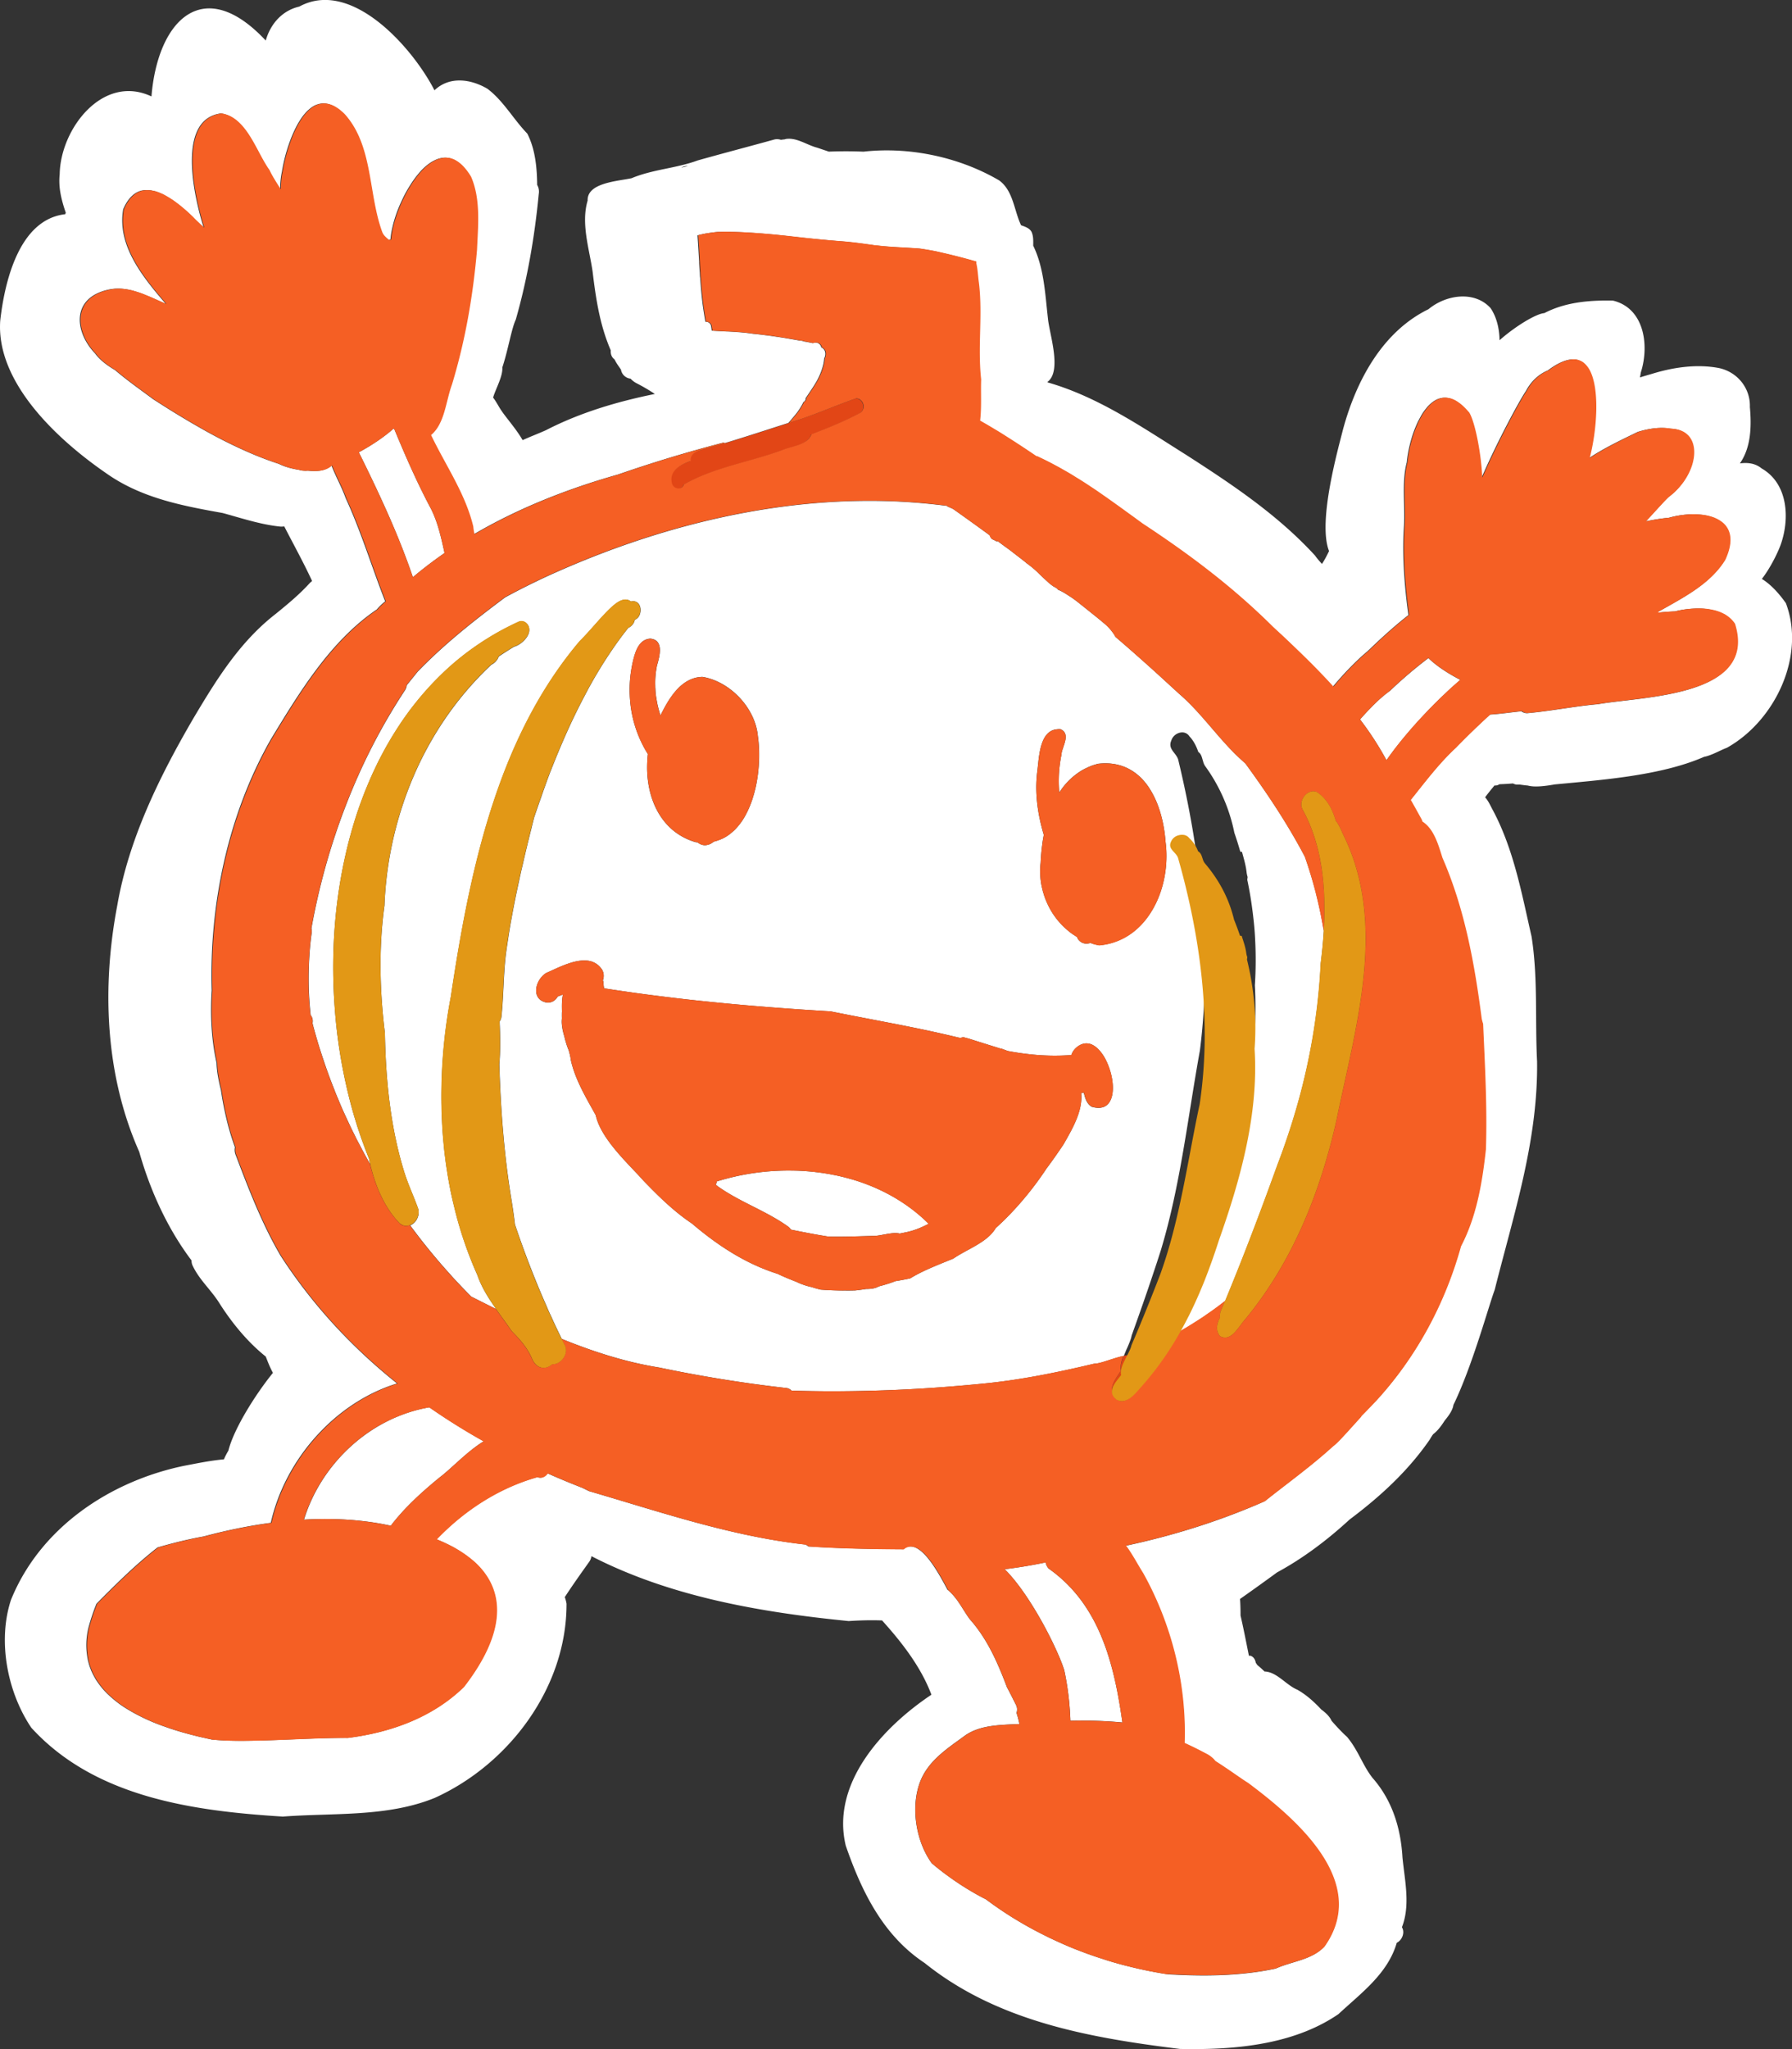 <svg xmlns="http://www.w3.org/2000/svg" width="105" height="120" fill="none"><rect width="100%" height="100%" fill="#333333" stroke="none"/><path fill="#E14615" d="M23.452 71.669c-.909-.919-1.448-2.191-1.757-3.497a36 36 0 0 0 2.33 3.577.7.7 0 0 1-.237.043.5.5 0 0 1-.336-.125zM31.739 80.089c-.264-.052-.42-.245-.538-.467-.27-.67-.718-1.171-1.217-1.675-.293-.432-.615-.862-.924-1.301.236.119.469.236.708.346h.002q.606.297 1.224.579.56.259 1.129.504h.004q.065.027.127.056h.005c.218.095.438.183.658.274h.004c.058.119.114.236.177.355.265.51-.216 1.123-.68 1.123q-.026 0-.054-.002a.73.73 0 0 1-.625.206zM39.355 28.35c-.227-.733.5-1.142 1.092-1.336-.065-.48.485-.633.856-.713q.568-.16 1.131-.329a.23.23 0 0 0 .13.089.3.3 0 0 0 .058.013c.263.108.53.205.82.218.043.004.1.01.149.01h.024a4 4 0 0 0 .235-.012c.144-.013.278-.076.408-.132.194-.088.381-.194.567-.296.255-.138.514-.285.749-.46.145-.106.29-.22.41-.357q.111-.127.22-.255l.009-.013q.346-.11.69-.218c1.075-.367 2.12-.82 3.185-1.195.194-.065.389.101.453.27.082.212.02.452-.179.564-.915.49-1.877.875-2.837 1.245-.238.644-1.148.687-1.71.925-1.9.7-4.037 1.018-5.774 2.023a.31.31 0 0 1-.31.229.39.39 0 0 1-.372-.27zM65.386 81.917c-.54-.523-.037-1.143.306-1.662-.052-.257.026-.555.138-.854q.22-.045.408-.051h.006c.04 0 .072 0 .106.002a26 26 0 0 0 1.526-.718q.124-.055.244-.125h.004c.19-.095.373-.195.557-.296a21.6 21.6 0 0 1-1.958 3.047c-.23.318-.584.787-.984.787a.6.6 0 0 1-.356-.13zM71.48 78.24c-.257-.336-.186-.71.01-1.084a.74.74 0 0 1 .046-.389l.245-.59c.305-.236.594-.475.883-.735h.004l.002-.006.003-.002q.721-.642 1.37-1.362.06-.08.123-.156l.006-.008c.48-.61.933-1.24 1.375-1.874.811-2.62 1.593-5.23 2.089-7.925v-.013q.013-.071.028-.142c.144-1.042.242-2.103.282-3.173v-.006a30.2 30.2 0 0 0-.384-6.252c.151-2.44-.058-4.928-1.208-7.067-.326-.504.212-1.28.798-1.072.6.385.92 1.005 1.12 1.688.182.222.305.514.415.763 2.64 5.275.74 11.328-.374 16.776-.947 4.217-2.565 8.269-5.319 11.62-.33.346-.699 1.105-1.204 1.105a.6.6 0 0 1-.309-.093z"/><path fill="#fff" d="M21.024 26.487c.758-.409 1.491-.9 2.042-1.394q.021.029.045.054c.656 1.584 1.342 3.153 2.151 4.666.395.788.587 1.672.786 2.573a25 25 0 0 0-1.856 1.416c-.852-2.511-1.991-4.942-3.168-7.315M79.689 42.13c.541-.6 1.091-1.196 1.76-1.676a26 26 0 0 1 2.247-1.913c.49.476 1.163.908 1.873 1.275-1.343 1.143-3.15 3.009-4.329 4.707a18 18 0 0 0-1.551-2.392M48.574 72.421h-.013q-.201-.032-.401-.067-.009 0-.018-.002l-.149-.026c-.053-.009-.11-.02-.163-.028a67 67 0 0 1-1.487-.288.6.6 0 0 0-.18-.19c-1.298-.923-2.824-1.428-4.117-2.355-.036-.026-.07-.059-.108-.087a.6.6 0 0 0 .065-.19 14.2 14.2 0 0 1 4.484-.635h.011q.128.002.255.006a15 15 0 0 1 .956.071l.172.02q.113.013.227.03.057.007.114.015.088.015.175.028l.117.02q.013 0 .028.004.093.015.187.035.007 0 .013.002l.195.039q.019.001.036.006.05.01.1.022.109.023.215.05.129.029.255.062.008 0 .017.005.133.034.265.073h.007q.113.032.227.067l.084.026q.089.026.179.058.168.055.336.117.119.044.238.09.116.046.23.094a11 11 0 0 1 1.039.499q.06.033.12.067l.121.069q.12.069.24.145l.118.073.12.078q.11.073.221.151c.005.002.007.007.011.007q.114.08.225.162.337.248.651.527l.03.026q.2.178.391.37c-.405.216-.83.389-1.29.49l-.406.082c-.252-.064-.587-.004-.904.054-.248.044-.486.093-.667.083-.766.023-1.433.047-2.067.047q-.255.001-.503-.004zM17.814 88.992c1.02-3.317 3.914-5.986 7.345-6.578a38 38 0 0 0 3.185 1.99c-.971.593-1.903 1.606-2.572 2.107-.976.8-2.052 1.753-2.872 2.838-1.658-.363-3.371-.456-5.084-.357zM62.719 100.766a17 17 0 0 0-.356-2.943c-.374-1.215-1.964-4.409-3.494-5.926q1.206-.149 2.4-.398a.7.7 0 0 0 .177.361c2.99 2.107 3.834 5.57 4.32 9.01a26 26 0 0 0-3.045-.102z"/><path fill="#E24616" d="M39.355 28.35c-.227-.733.5-1.142 1.092-1.336-.065-.48.485-.633.856-.713 1.884-.528 3.736-1.156 5.602-1.744 1.075-.368 2.12-.82 3.185-1.195.194-.065.389.101.453.27.083.212.02.451-.179.564-.915.49-1.877.875-2.837 1.245-.238.644-1.148.687-1.71.925-1.9.7-4.037 1.018-5.774 2.022a.314.314 0 0 1-.31.23.39.39 0 0 1-.372-.27z"/><path fill="#fff" d="M46.377 81.437h-.002a.2.2 0 0 0-.052-.052.5.5 0 0 0-.205-.095 80 80 0 0 1-7.496-1.206 20.894 20.894 0 0 1-1.452-.287q-.008-.002-.018-.004a24 24 0 0 1-1.407-.379q-.01-.001-.026-.006a29 29 0 0 1-1.307-.43q-.75-.266-1.49-.569h-.003q-.051-.101-.1-.205a34 34 0 0 1-.53-1.13 9 9 0 0 1-.255-.569 63 63 0 0 1-.507-1.18v-.004a57 57 0 0 1-1.347-3.598q-.005-.01-.006-.02l-.002-.025a33 33 0 0 0-.22-1.526c-.42-2.58-.613-5.21-.693-7.821.071-.834.054-1.669.017-2.505l.004-.007.037-.066a1 1 0 0 0 .035-.076q.014-.04.023-.082l.011-.078c.12-1.156.112-2.319.238-3.47.019-.174.045-.349.066-.517a.2.2 0 0 0 .011-.065l.087-.575q.087-.579.194-1.15.194-1.072.43-2.135.074-.357.155-.71.07-.29.135-.58c.089-.378.177-.759.272-1.137q.08-.328.164-.657.08-.334.164-.661l.011-.028a.1.1 0 0 0 .007-.024c.017-.047.034-.1.051-.151q.142-.41.283-.813.063-.17.119-.34.231-.662.479-1.32l.004-.004q.118-.3.237-.594.209-.522.432-1.038a37 37 0 0 1 1.476-3.07q.106-.21.224-.411.038-.07.078-.143c.095-.164.186-.326.285-.486q.002-.009.006-.013a28 28 0 0 1 .656-1.046c.007-.013.018-.024.024-.037.087-.13.173-.255.261-.384q.418-.61.885-1.195.005-.001.004-.002a.2.2 0 0 0 .078-.04.6.6 0 0 0 .093-.066q.037-.036.065-.072a.7.7 0 0 0 .077-.112.6.6 0 0 0 .054-.16v-.007s.007-.002.01-.006a.53.53 0 0 0 .286-.309c.136-.35-.013-.832-.458-.776-.006.005-.02.005-.028.005-.013.002-.02.006-.03.006h-.006l-.005-.004c-.047-.037-.099-.06-.144-.082h-.005a.6.6 0 0 0-.356.01c-.285.093-.56.355-.746.528-.609.598-1.131 1.273-1.74 1.875-2.28 2.693-3.845 5.838-4.97 9.17-1.279 3.778-2 7.795-2.582 11.66a31 31 0 0 0-.516 7.28q.031.724.108 1.446c.02.237.047.48.082.72q.04.362.101.717c.106.715.244 1.426.423 2.129q.25 1.05.6 2.072.344 1.01.781 1.982-.001.015.005.032c.248.675.639 1.295 1.064 1.893v.005l-.123-.06c-.443-.219-.88-.44-1.319-.662h-.004a30 30 0 0 1-.81-.84 9 9 0 0 1-.373-.405l-.036-.04a35.998 35.998 0 0 1-1.864-2.226q-.18-.233-.355-.468-.076-.098-.144-.194h.004q.049-.024.101-.054a1 1 0 0 0 .1-.072.84.84 0 0 0 .244-.371.77.77 0 0 0 .012-.487c-.295-.825-.61-1.443-.87-2.331-.76-2.54-1.028-5.267-1.074-7.945-.302-2.444-.369-4.985-.026-7.464a21.3 21.3 0 0 1 1.05-5.837c1.022-3.125 2.776-5.986 5.217-8.275q.055-.027.108-.06a1 1 0 0 0 .095-.076c.064-.06.118-.13.164-.201q.036-.07.067-.147h.004c.296-.197.591-.387.893-.569q.035-.008.076-.023c.313-.113.692-.45.787-.787a.5.5 0 0 0 .024-.177c.007-.316-.289-.588-.598-.482a16 16 0 0 0-2.337 1.303 15.555 15.555 0 0 0-2.305 1.882c-.088.082-.172.171-.262.264a18.549 18.549 0 0 0-1.444 1.677q-.336.445-.643.906v.004q-.31.463-.591.942-.287.485-.542.983-.177.333-.332.675c-.11.224-.212.456-.311.685q-.15.352-.29.7c-.044.119-.092.238-.135.357-.18.473-.343.957-.49 1.443v.005c-.149.486-.285.983-.404 1.48v.004q-.136.562-.248 1.13c-.524 2.652-.669 5.412-.472 8.109a30.3 30.3 0 0 0 .714 4.765q.061.265.125.521.153.621.337 1.23.025.087.054.173.072.25.155.497l.052.15q.087.27.183.535l.06.16q.07.196.143.384.063.175.132.342.027.071.054.136c-.005.004 0 .01.002.013l.071.318-.082-.143q-.29-.511-.557-1.03a9 9 0 0 1-.267-.522q-.134-.26-.26-.527-.123-.266-.247-.532a20 20 0 0 1-.468-1.072c-.078-.181-.154-.36-.22-.542a29 29 0 0 1-.415-1.096q-.122-.344-.237-.691a29 29 0 0 1-.626-2.1.55.55 0 0 0-.108-.474c-.101-.93-.14-1.872-.106-2.812q.01-.356.035-.709c.026-.443.073-.888.136-1.327a.7.7 0 0 0-.02-.23 39 39 0 0 1 2.04-7.26c.116-.294.23-.586.353-.875a35 35 0 0 1 3.101-5.83.7.7 0 0 0 .093-.278q.33-.406.656-.812h.004q.292-.302.587-.588c1.397-1.357 2.944-2.567 4.515-3.74.787-.43 1.596-.835 2.416-1.215 5.9-2.7 12.412-4.44 18.93-4.44a35 35 0 0 1 4.546.295c.01.013.026.03.04.043h.005c.106.045.212.088.315.14q1.064.75 2.134 1.533h.005a.54.54 0 0 0 .138.23c.036.018.078.035.116.055q.066.03.139.071.024 0 .047.007.026-.001.054.004h.002q.203.155.406.303c.017.01.03.019.047.034q.161.112.32.234.075.06.157.123c.235.181.466.356.7.544h.004l.002.013q.415.29.774.649c.186.185.384.363.579.542q.005.004.01.01h.005q.109.093.233.178l.024.013c.03.017.06.032.094.054.048.028.095.048.132.095q.015.016.024.037.044.014.086.035c.22.099.43.242.628.369.242.153.462.335.684.51q.372.296.745.596.32.256.632.521c.19.16.343.35.486.551a1 1 0 0 1 .099.173 111 111 0 0 1 2.824 2.503l.924.847h.002q.26.226.507.469c.993.977 1.839 2.144 2.842 3.12.166.16.341.32.516.474 1.282 1.753 2.488 3.561 3.491 5.47q.184.526.348 1.06.058.202.118.403.098.337.182.674l.131.545q.187.817.326 1.65c-.037.649-.101 1.29-.179 1.924-.166 3.53-.865 6.993-2.005 10.33-.164.476-.332.951-.513 1.42q-.181.505-.37 1.011-.364 1.01-.744 2.012-.186.5-.38 1.001a157.526 157.526 0 0 1-1.584 3.985 22 22 0 0 1-1.501 1.079q-.778.507-1.595.953.128-.236.244-.474.082-.159.16-.324.23-.47.438-.946c.052-.109.095-.214.142-.325.142-.339.283-.68.412-1.024q.091-.225.173-.456.165-.455.324-.916.08-.23.153-.463.374-1.161.692-2.342c1.276-4.25 2.335-8.762 2.094-13.254a23 23 0 0 0 .017-2.644 17 17 0 0 0-.093-1.184v-.006c-.024-.197-.043-.392-.071-.586a21.888 21.888 0 0 0-.296-1.744l-.002-.013q0-.008.002-.017.007-.071.018-.143a1.7 1.7 0 0 1-.065-.32c-.048-.402-.164-.78-.266-1.154a.3.3 0 0 0-.077-.01h-.02a21 21 0 0 0-.35-1.113 10 10 0 0 0-1.715-3.908.7.7 0 0 1-.08-.158c-.017-.036-.026-.073-.036-.112q-.007-.028-.018-.058c-.054-.188-.099-.383-.254-.487-.005 0-.005-.004-.007-.004l-.002-.006c-.116-.333-.27-.647-.516-.906a.5.5 0 0 0-.515-.229.4.4 0 0 0-.11.028.68.68 0 0 0-.436.426l-.026.067c-.16.462.282.655.42 1.048 1.334 5.513 1.997 11.396 1.276 17.056-.7 3.84-1.142 7.93-2.298 11.726q-.198.623-.408 1.245c-.41 1.238-.846 2.472-1.288 3.704h-.002c-.007.047-.02.09-.03.136a3 3 0 0 1-.102.29 7 7 0 0 1-.16.375q-.03.062-.054.124l-.116.283q-.169.036-.354.088c-.16.046-.324.1-.48.15-.349.112-.675.218-.893.218-2.192.52-4.415.977-6.665 1.18a89 89 0 0 1-8.636.436q-1.215 0-2.428-.039zM32.923 59.27a5 5 0 0 0 0 .371v.013c-.035.34.036.68.136 1.02q.002.006.004.013c.065.285.153.569.265.84v.005c.054.19.1.38.123.569.257 1.136.877 2.167 1.455 3.204.304 1.42 1.998 2.929 2.794 3.836.868.9 1.79 1.81 2.836 2.505 1.495 1.275 3.146 2.362 5.02 2.95q.54.255 1.1.467l.019.01c.283.137.568.232.852.295h.011q.265.086.533.153c.087.01.173.013.26.02.366.019.73.036 1.097.036q.338.008.674-.004.298-.03.636-.084c.292.002.557-.035.751-.154.333-.086.667-.184.971-.307q.44-.07.874-.164c.296-.184.633-.354.986-.516h.007q.124-.06.25-.113c.43-.188.87-.36 1.278-.527.839-.575 1.987-.942 2.49-1.792 1.085-.972 2.138-2.221 2.96-3.464q.005-.009.007-.013c.35-.462.675-.936.997-1.411.324-.569.699-1.206.904-1.87.114-.373.177-.758.138-1.138h.004l.145-.03c.08.324.166.639.46.825q.364.105.615.039a.65.65 0 0 0 .317-.171c.34-.326.382-1.007.229-1.692a4.2 4.2 0 0 0-.35-.964 2.4 2.4 0 0 0-.462-.627 1.4 1.4 0 0 0-.285-.205.8.8 0 0 0-.474-.084 1 1 0 0 0-.126.03c-.13.041-.26.119-.395.242a.95.95 0 0 0-.254.402q-.15.015-.285.02c-1.148.064-2.296-.042-3.425-.253h-.004l-.39-.143a.2.2 0 0 1-.072-.01q-.907-.28-1.82-.571-.177-.044-.35-.093a.36.36 0 0 1-.25.03l-.13-.03-.071-.018a71 71 0 0 0-2.577-.564 86 86 0 0 0-.86-.172c-1.29-.251-2.584-.493-3.872-.753h-.004c-4.422-.261-8.87-.66-13.26-1.348H35.4a1.7 1.7 0 0 1-.04-.378c-.012-.03-.02-.06-.033-.089a.74.74 0 0 0-.054-.637c-.356-.523-.898-.595-1.472-.482a3 3 0 0 0-.442.118c-.497.16-.984.409-1.364.573a1.32 1.32 0 0 0-.537.733c-.125.436.006.892.58.998.084.011.17.002.248-.028a.537.537 0 0 0 .22-.119.6.6 0 0 0 .166-.205c.106-.041.206-.082.31-.115-.074.331-.06.699-.055 1.018zm31.103-4.005q.186.06.374.093c.326-.026.628-.093.915-.193 1.353-.46 2.268-1.646 2.716-3.019a6.602 6.602 0 0 0 .261-2.861c-.08-1.072-.362-2.215-.927-3.092v-.005a5 5 0 0 0-.225-.317c-.634-.8-1.553-1.293-2.818-1.142q-.062.016-.125.04-.18.045-.343.118-.082.032-.16.072a3 3 0 0 0-.248.123q-.092.052-.183.112a4.012 4.012 0 0 0-1.193 1.215s0 .004-.003.004a7.6 7.6 0 0 1 .123-2.196q-.001-.04.01-.082.002-.014.003-.026.021-.132.076-.276c.012-.046.03-.089.043-.136.13-.387.254-.794-.18-.997a1 1 0 0 0-.226.007 1 1 0 0 0-.16.03c-.36.108-.57.415-.703.793-.19.54-.218 1.23-.283 1.699-.15 1.244.037 2.47.386 3.658v.005a1 1 0 0 1-.023.138c-.024.13-.046.264-.059.391-.053.374-.084.748-.1 1.111a4 4 0 0 0-.02.68q.01.38.095.749.021.092.045.183c.013.06.026.123.052.18q.075.27.194.527a4.36 4.36 0 0 0 1.213 1.623q.212.188.45.33a1 1 0 0 0 .106.068q.015.044.035.093c.164.255.408.33.64.283q.008-.006.018-.005a.3.3 0 0 0 .084-.02q.072.027.143.04zM37.965 37.417a.5.5 0 0 0-.125.041c-.318.126-.501.446-.622.796a6 6 0 0 0-.198.782q-.028.142-.046.283a6.83 6.83 0 0 0-.073 1.43 6.95 6.95 0 0 0 1.06 3.411 5 5 0 0 0-.03.361c-.107 1.58.372 3.196 1.548 4.139a3.7 3.7 0 0 0 1.267.657q.068.01.132.017c.116.1.263.16.414.164a.8.8 0 0 0 .259-.047.7.7 0 0 0 .188-.1.5.5 0 0 0 .084-.065q.013-.002.028-.006.081-.016.162-.046a1 1 0 0 0 .132-.047q.017-.002.038-.013a2.155 2.155 0 0 0 .492-.264c.037-.026.076-.052.108-.082.188-.138.356-.309.51-.501q.038-.044.075-.095a3.6 3.6 0 0 0 .337-.532l.088-.173c.142-.29.261-.603.356-.93a7 7 0 0 0 .237-1.088q.026-.159.041-.318.016-.148.029-.292c.051-.64.03-1.26-.048-1.787-.149-1.655-1.631-3.21-3.247-3.473a1.8 1.8 0 0 0-.544.093c-.915.305-1.498 1.314-1.91 2.153q0 .001-.002.002v.004l-.005.004a7 7 0 0 1-.194-.735c-.013-.082-.03-.166-.043-.25a4 4 0 0 1-.06-.581q-.008-.071-.005-.148a5 5 0 0 1 .1-1.214c.153-.527.425-1.493-.395-1.569a1 1 0 0 0-.138.02"/><path fill="#fff" d="M69.154 119.993c-5.292-.654-10.703-1.605-14.976-5.035-2.436-1.612-3.694-4.19-4.622-6.872-.879-3.655 2.181-6.946 5.019-8.84-.613-1.633-1.737-3.07-2.892-4.35-.662-.023-1.299-.006-1.957.037-5.142-.51-10.448-1.42-15.073-3.801a.7.7 0 0 1-.13.332c-.485.681-.974 1.364-1.43 2.067q.068.185.102.384c.013 4.895-3.358 9.405-7.732 11.378-2.784 1.131-5.94.865-8.89 1.09-5.248-.327-11.006-1.118-14.737-5.202C.434 99.108-.15 96.113.641 93.699c1.709-4.231 5.798-6.96 10.155-7.86.768-.145 1.547-.309 2.324-.376a4 4 0 0 1 .265-.514v-.007c.32-1.277 1.59-3.291 2.607-4.544-.17-.307-.3-.647-.42-.954-1.051-.84-1.951-1.936-2.668-3.049-.52-.858-1.234-1.433-1.636-2.319a.7.7 0 0 1-.045-.261C9.8 71.93 8.783 69.676 8.157 67.45c-2.005-4.51-2.193-9.656-1.288-14.412.673-3.903 2.477-7.566 4.46-10.966 1.349-2.267 2.715-4.482 4.819-6.116.716-.581 1.413-1.156 2.026-1.837.036-.026.07-.058.112-.095-.503-1.089-1.083-2.13-1.63-3.196-.073.01-.152.017-.23.01-1.172-.116-2.37-.524-3.388-.797-2.419-.43-4.801-.892-6.84-2.344C3.42 25.782-.257 22.413.015 18.76c.261-2.273 1.105-5.908 3.807-6.215a1 1 0 0 0 .032-.088c-.25-.729-.442-1.47-.356-2.25.037-2.656 2.525-5.902 5.377-4.56.363-4.463 3.039-7.186 6.696-3.272.274-.973.963-1.757 1.96-1.988h.004c3.058-1.669 6.65 2.416 7.922 4.901.884-.84 2.123-.663 3.098-.093.93.692 1.53 1.792 2.34 2.628.465.901.57 1.99.58 3.008.093.158.125.35.093.526-.238 2.485-.66 4.961-1.347 7.362-.25.521-.449 1.781-.788 2.799.037.517-.381 1.232-.541 1.764.198.255.356.585.5.782.272.41.864 1.07 1.23 1.711.527-.237 1.034-.427 1.373-.585 1.992-1.025 4.165-1.67 6.376-2.118a11 11 0 0 0-1.027-.605 1.3 1.3 0 0 1-.397-.292.635.635 0 0 1-.563-.532c-.132-.194-.276-.384-.378-.598-.172-.123-.237-.325-.22-.528-.643-1.486-.872-3.025-1.064-4.622-.2-1.349-.686-2.807-.29-4.15-.038-1.037 1.732-1.13 2.57-1.307 1.281-.532 2.602-.573 3.883-1.044 1.491-.42 2.991-.81 4.48-1.223a.7.7 0 0 1 .39.017c.087-.013.16-.02.232-.028l.06-.02c.643-.099 1.228.355 1.839.51q.337.115.68.23a25 25 0 0 1 2.028.002c2.701-.303 5.62.318 7.956 1.686.826.613.863 1.746 1.277 2.623.229.082.497.167.613.385.119.261.101.538.1.813.636 1.303.698 2.828.862 4.257.08.899.838 3.073-.023 3.717q.003.015.002.03c2.96.845 5.537 2.624 8.12 4.245 2.708 1.74 5.373 3.52 7.555 5.9.112.164.254.324.403.486.16-.238.29-.495.415-.752-.68-1.723.537-5.997.82-7.132.763-2.816 2.289-5.707 5.006-7.032 1.029-.852 2.693-1.1 3.636-.067.356.52.52 1.208.528 1.884.941-.834 2.158-1.558 2.624-1.588 1.243-.648 2.652-.76 4.018-.733 1.852.443 2.139 2.637 1.638 4.2q-.024.141-.052.3c.253-.082.503-.152.75-.225 1.24-.378 2.636-.575 3.911-.318 1.06.242 1.815 1.178 1.779 2.278.101 1.126.071 2.36-.585 3.298.453-.059.897-.013 1.275.296 1.532.877 1.655 2.894 1.135 4.409-.136.41-.585 1.368-1.122 2.061.572.35 1.062.93 1.407 1.42 1.176 3.108-.647 6.907-3.463 8.472-.363.13-.881.443-1.33.527-2.53 1.106-5.98 1.35-8.75 1.616h-.004c-.598.106-1.187.173-1.578.065a5 5 0 0 1-.377-.045.2.2 0 0 1-.065-.01h-.194a.5.5 0 0 1-.227-.068q-.397.034-.796.046a.43.43 0 0 1-.29.073c-.191.23-.377.456-.55.694.2.214.333.538.45.745 1.227 2.298 1.695 4.891 2.27 7.4.384 2.412.2 4.888.325 7.324.06 4.64-1.372 8.956-2.483 13.373-.35.93-1.317 4.482-2.417 6.736-.045.307-.26.616-.51.916-.224.355-.45.634-.68.804-.073.1-.137.2-.183.29-1.277 1.858-2.92 3.363-4.712 4.705-1.278 1.177-2.706 2.262-4.25 3.097q-1.076.788-2.17 1.556c.024.324.03.646.03.97.18.782.332 1.569.49 2.356.026-.003.058-.003.088-.003.186.06.285.232.313.411l.089.132q.001.005.006.006c.145.117.283.245.421.376.716.018 1.26.79 1.92 1.066.544.307.989.717 1.407 1.162.277.201.495.42.598.657.291.331.587.655.915.951.663.8.894 1.634 1.485 2.393 1.154 1.307 1.657 2.941 1.756 4.659.13 1.344.475 2.788-.032 4.087.196.32 0 .767-.302.91-.527 1.817-2.087 2.941-3.416 4.177-2.423 1.664-5.567 2.049-8.487 2.049q-.392-.002-.781-.007zm-13.6-26.87v.003s.011.007.014.013c.023.02.051.046.075.065s.047.048.071.072a3 3 0 0 1 .218.242q.072.087.14.179c.132.181.255.374.376.568.071.11.142.223.214.331q.077.117.16.227c1.04 1.171 1.637 2.557 2.18 3.99q.007.002.007.012c.18.337.35.679.52 1.018.078.15.082.318.03.467.072.214.126.432.171.65-1.062.059-2.227.041-3.133.638-1.036.763-2.193 1.476-2.682 2.736-.572 1.485-.255 3.499.68 4.782q.175.15.355.292.091.078.184.145c.06.048.125.095.185.143q.051.035.095.071.285.208.58.413h.003q.078.054.16.106c.112.08.226.151.343.222q.049.034.101.065c.106.065.207.125.313.188a13 13 0 0 0 .846.463l.438.319q.076.055.153.106c.199.141.395.273.598.404.203.132.408.264.615.385.211.13.425.251.64.374a26 26 0 0 0 1.19.62q.066.037.136.067.3.142.604.279.61.276 1.236.51.177.068.35.13c.3.108.598.211.902.304q.163.057.326.106.282.088.567.165.245.072.497.131.05.017.099.026l.414.102q.133.03.266.06c.101.02.205.046.306.065q.166.039.33.067c.13.024.255.052.384.072.194.036.384.067.579.099q.005.005.01.004c2.11.126 4.27.113 6.347-.333.936-.425 2.106-.501 2.837-1.279 2.674-3.771-1.661-7.475-4.48-9.582-.349-.212-1.091-.759-1.92-1.286a.7.7 0 0 0-.106-.117.5.5 0 0 0-.108-.099q-.055-.045-.112-.089c-.01-.002-.017-.011-.026-.017a1 1 0 0 0-.105-.065 21.349 21.349 0 0 0-1.34-.668c.116-3.445-.751-6.93-2.428-9.939-.33-.516-.632-1.108-1.012-1.618 2.79-.595 5.54-1.455 8.12-2.594q.008-.01.017-.01h.005c1.335-1.066 2.725-2.06 3.983-3.21.296-.207.915-.925 1.608-1.685.002 0 .002-.005.002-.005.017-.02.039-.036.054-.058q.015-.02.03-.046l.065-.064c.023-.02.04-.046.06-.065q.025-.016.03-.03.08-.088.16-.171l.032-.037q.006-.002.005-.004l.017-.017c.101-.106.205-.212.304-.318q.004-.006.011-.011c.058-.058.114-.117.173-.166 2.328-2.54 4.009-5.643 4.954-9.045.904-1.729 1.243-3.706 1.454-5.673.082-2.472-.053-4.864-.163-7.352q-.043-.132-.08-.276v-.005c-.417-3.215-.995-6.44-2.3-9.43-.245-.77-.493-1.693-1.177-2.132a.5.5 0 0 0-.06-.15c-.205-.373-.408-.742-.62-1.112.847-1.054 1.66-2.143 2.655-3.064a44 44 0 0 1 2.013-1.947c.615-.041 1.23-.132 1.843-.195h.002q.035.027.071.048c.026.013.054.028.082.034.024.011.052.018.076.02a.5.5 0 0 0 .105.01c1.39-.123 2.76-.404 4.15-.527 2.676-.467 9.344-.43 8.002-4.7a1.5 1.5 0 0 0-.249-.29 1 1 0 0 0-.138-.119l-.019-.017c-.041-.034-.086-.06-.13-.088a2 2 0 0 0-.172-.096q-.037-.021-.08-.038c-.058-.026-.114-.052-.177-.072-.03-.01-.06-.023-.095-.03a1.3 1.3 0 0 0-.224-.06c-.078-.02-.156-.033-.238-.048a3 3 0 0 0-.47-.041 4 4 0 0 0-.337 0 6 6 0 0 0-.695.067q-.25.041-.474.1-.494.019-.97.07-.005-.002-.01-.004a.2.2 0 0 0-.048-.01l.018-.014c1.396-.803 3.049-1.599 3.938-3.049.518-1.11.326-1.828-.212-2.234l-.144-.1a1.5 1.5 0 0 0-.248-.125c-.037-.02-.078-.033-.119-.048a1 1 0 0 0-.071-.026c-.046-.013-.093-.03-.143-.04a3.328 3.328 0 0 0-.697-.1q-.044-.006-.092-.005a4 4 0 0 0-.49.011c-.356.028-.721.089-1.064.188q-.689.066-1.355.212l.006-.006c.598-.644 1.09-1.206 1.32-1.414 1.337-.998 1.86-2.686 1.211-3.514a1.08 1.08 0 0 0-.367-.313 1 1 0 0 0-.217-.095q-.019-.007-.037-.013a2 2 0 0 0-.475-.074c-.554-.105-1.254-.017-1.907.189-.948.462-1.945.93-2.842 1.525q-.001-.005.004-.01c.419-1.632.622-4.208-.101-5.27v-.004a1.3 1.3 0 0 0-.16-.194.5.5 0 0 0-.102-.093l-.112-.076c-.047-.026-.095-.052-.147-.067a1 1 0 0 0-.155-.045c-.416-.067-.958.11-1.66.637h-.004c-.528.219-.984.65-1.266 1.195-.309.433-1.627 2.836-2.596 5.068v-.02c-.054-1.296-.397-3.14-.751-3.76a3.5 3.5 0 0 0-.481-.49h-.005a1 1 0 0 0-.179-.136q-.044-.031-.088-.059-.067-.041-.125-.07l-.041-.018a.5.5 0 0 0-.093-.04c-.043-.016-.093-.03-.136-.042l-.11-.02a1 1 0 0 0-.166-.013c-.078 0-.158.011-.231.026l-.11.03q-.055.02-.112.046-.097.045-.186.106a1.3 1.3 0 0 0-.166.13c-.002.002-.007.002-.007.006q-.044.038-.086.078a2 2 0 0 0-.106.11q-.03.036-.058.071a3 3 0 0 0-.362.54q-.035.06-.065.12-.054.096-.1.196c-.025.06-.058.125-.082.188-.194.45-.336.938-.431 1.394-.017.082-.03.16-.045.242a5 5 0 0 0-.043.285q-.016.108-.024.212c-.311 1.163-.093 2.524-.166 3.74-.113 1.665.023 3.517.263 5.205-1.057.828-2.003 1.744-2.415 2.137-.38.303-1.234 1.113-2.015 2.06l-.007-.007a39 39 0 0 0-1.3-1.36 58 58 0 0 0-1.79-1.724c-.002.005-.006 0-.006-.002q-.222-.212-.443-.415c-2.343-2.325-4.857-4.216-7.636-6.044q-.248-.178-.497-.361-.248-.18-.502-.363c-.026-.02-.054-.037-.083-.06q-.458-.333-.927-.664c-.184-.13-.367-.255-.55-.385q-.239-.163-.484-.324c-.142-.1-.29-.19-.436-.285a20 20 0 0 0-.621-.387q-.241-.15-.488-.285c-.162-.1-.33-.193-.496-.277-.326-.182-.66-.348-.993-.502-.002 0-.006-.004-.01-.004a.4.4 0 0 0-.139-.047l-.006-.005a58 58 0 0 0-1.832-1.201 34 34 0 0 0-1.453-.869q-.004.001-.01-.004c.095-.793.03-1.639.06-2.412-.214-1.889.1-3.786-.132-5.664-.053-.361-.064-.77-.153-1.144a1 1 0 0 0 .007-.1 36 36 0 0 0-2.359-.598q-.464-.092-.93-.16c-.88-.07-1.763-.082-2.639-.196q.001-.001.002.004-.01-.005-.017-.004a.3.3 0 0 1-.082-.011c-.58-.078-1.165-.164-1.75-.212a81 81 0 0 1-1.923-.173c-.608-.06-1.212-.136-1.819-.199a44 44 0 0 0-1.76-.144 20 20 0 0 0-1.854-.041c-.264.023-.522.064-.786.108h-.01s-.007 0-.011.004c0 .002-.007.002-.011.002-.007 0-.017.004-.024.004-.002.005-.01.005-.013.005h-.006q-.019.004-.041.01h.013a2 2 0 0 0-.279.068 125 125 0 0 1 .097 1.582l-.004.004q.016.3.039.594.005.141.017.279h.005c.036.551.084 1.096.153 1.636 0-.017-.005-.03-.005-.048q.07.511.16 1.012a.303.303 0 0 1 .33.244q.022.139.043.277h.005l.317.017.56.03h.061c.194.01.384.02.579.037q.15.008.3.024.3.028.59.073.339.032.676.076.338.04.674.093.337.047.669.105.353.059.71.124a.8.8 0 0 1 .267.052q.015.005.03.006c.16.026.324.06.484.093a.36.36 0 0 1 .289-.006.34.34 0 0 1 .205.255.39.39 0 0 1 .224.261.57.57 0 0 1-.017.3q-.014.036-.035.072c-.01.136-.03.276-.064.408a3.7 3.7 0 0 1-.277.741c-.07.154-.161.299-.25.444-.119.19-.248.378-.377.568-.042.06-.078.119-.12.18a.22.22 0 0 1-.129.224q-.01.019-.017.035a3.6 3.6 0 0 1-.477.732c-.125.156-.257.303-.384.456-1.258.402-2.514.817-3.778 1.197a.3.3 0 0 1-.026-.052h-.005s.005.005.005.007a81 81 0 0 0-6.19 1.872c-2.901.819-5.797 1.949-8.434 3.492v-.007h-.002a3 3 0 0 1-.07-.43c-.461-1.936-1.622-3.583-2.474-5.363.804-.668.86-1.971 1.227-2.966.786-2.586 1.23-5.195 1.465-7.879.061-1.413.227-2.96-.347-4.283a3.2 3.2 0 0 0-.522-.675 2 2 0 0 0-.32-.252 2 2 0 0 0-.185-.1c-.054-.02-.11-.04-.16-.054q-.008-.005-.017-.006-.05-.01-.1-.018a1 1 0 0 0-.094-.013c-.035-.004-.065-.004-.1-.004-.094 0-.194.013-.29.039q-.09.02-.171.052a2.362 2.362 0 0 0-.404.212q-.284.195-.554.482v.004a5.6 5.6 0 0 0-.598.793 7.18 7.18 0 0 0-.49.888q-.045.096-.088.19a7.5 7.5 0 0 0-.538 1.675l-.028.171q-.017.108-.023.212l-.018.088q-.048.006-.105.018l-.005-.005c-.155-.138-.317-.248-.397-.469-.818-2.243-.522-5.013-2.175-6.876-.045-.043-.088-.089-.132-.126l-.13-.108a1 1 0 0 0-.116-.095q-.009-.004-.019-.013l-.106-.071a1.4 1.4 0 0 0-.593-.227 1 1 0 0 0-.15-.01h-.018a1.2 1.2 0 0 0-.201.025c-.011 0-.017 0-.028.004q-.06.017-.119.037t-.119.048c-.136.065-.265.16-.388.272a1 1 0 0 0-.093.089q-.045.044-.088.095l-.087.101c-.338.426-.615.999-.826 1.584-.02.048-.037.1-.052.145a9.6 9.6 0 0 0-.403 1.6c-.072.337-.1.676-.106 1.017l-.01-.013v-.004c-.27-.421-.514-.806-.64-1.096-.535-.74-.964-1.942-1.683-2.682a2 2 0 0 0-.157-.153c-.056-.048-.108-.095-.166-.136a2 2 0 0 0-.186-.125c-.047-.026-.095-.055-.142-.076a1 1 0 0 0-.147-.06.5.5 0 0 0-.093-.03 1.371 1.371 0 0 0-.244-.056c-2.4.306-1.784 4.179-1.016 6.677q-.008-.006-.013-.011v-.004c-.06-.052-.119-.106-.173-.154h-.004a6 6 0 0 1-.162-.155c-.004 0-.006-.005-.01-.007-.102-.101-.193-.19-.264-.268a12 12 0 0 0-.768-.68 7 7 0 0 0-.514-.379q-.013-.006-.028-.017a8.104 8.104 0 0 0-.451-.264l-.105-.047a2.4 2.4 0 0 0-.33-.126q-.076-.02-.158-.036a1.6 1.6 0 0 0-.55-.028c-.059.01-.115.019-.17.036-.027.011-.055.018-.083.03-.1.037-.19.09-.283.154q-.026.018-.054.045c-.22.178-.42.452-.59.845-.372 2.125 1.152 3.979 2.49 5.537l-.011-.002c-.348-.143-.693-.311-1.047-.456l-.302-.123a6 6 0 0 0-.46-.154q-.076-.024-.153-.045a5 5 0 0 0-.285-.06q-.088-.017-.181-.026a3 3 0 0 0-.367-.024c-.047 0-.1.004-.147.004q-.067.004-.13.013-.143.015-.284.047c-2.186.487-1.979 2.48-.766 3.741.255.361.7.7 1.165.97.721.617 1.513 1.168 2.24 1.71q.216.138.436.279.371.236.747.469.284.174.574.348c.3.18.597.356.902.527q.222.129.45.255.256.143.51.277.604.322 1.228.616c.196.095.395.183.593.272q.236.104.468.201a20 20 0 0 0 1.455.54c.371.188.833.294 1.176.348a.5.5 0 0 0 .084.024q.055.016.123.017c.093.013.19.013.302.005.5.052 1.004.036 1.388-.292l.006-.007c.248.644.604 1.267.829 1.904.904 1.956 1.53 4.04 2.317 6.05a3 3 0 0 0-.485.468c-2.706 1.835-4.52 4.817-6.217 7.614-2.505 4.404-3.612 9.66-3.463 14.698-.089 1.432-.024 2.854.284 4.25.011.467.113 1.018.257 1.593.173 1.156.436 2.3.822 3.343a.76.76 0 0 0 .03.422c.769 2.025 1.55 4.067 2.648 5.94 1.88 2.903 4.195 5.378 6.817 7.472-3.617 1.113-6.56 4.434-7.395 8.162-1.336.177-2.66.456-3.947.8-.9.16-1.797.385-2.688.64-1.274.994-2.437 2.143-3.578 3.297-.188.454-.337.917-.462 1.366a4.3 4.3 0 0 0-.071 1.787q0 .036.013.065.01.078.03.145.056.242.147.467c.026.076.06.147.095.222q.05.108.11.212.034.067.073.132.044.078.095.15.203.3.45.572.067.066.13.132.256.249.549.48.077.06.16.123.087.067.178.125c.054.037.113.076.166.108.054.037.113.076.17.108a11.4 11.4 0 0 0 2.213 1.022q.198.073.397.136c.397.13.803.245 1.206.346q.202.053.404.1.171.04.347.077.101.025.205.046c.058.013.112.026.17.037h.011c.706.064 1.403.077 2.139.064 1.927-.023 3.847-.17 5.77-.166h.034c2.514-.318 4.948-1.197 6.778-2.978 2.454-3.162 2.508-5.677.555-7.387a6.5 6.5 0 0 0-.976-.693 5 5 0 0 0-.362-.2 7 7 0 0 0-.388-.19c-.136-.06-.277-.123-.42-.18 1.63-1.695 3.643-3.007 5.907-3.642q.04.014.076.023.038.005.082.007c.023.004.047 0 .07 0a1 1 0 0 0 .068-.017c.006 0 .013-.005.017-.005a.58.58 0 0 0 .283-.231c.666.298 1.342.575 2.026.845l.01.002.395.195c4.172 1.216 8.3 2.634 12.62 3.12.093.011.166.054.224.117 1.856.123 3.718.156 5.576.166q.03-.03.065-.058a.65.65 0 0 1 .35-.104c.753 0 1.551 1.347 2.185 2.553zM39.922 9.817q.187-.044.377-.093-.023-.003-.047-.002a.65.65 0 0 0-.33.095"/><path fill="#F55F24" d="M68.398 115.619c-.194-.03-.384-.06-.578-.099-.13-.019-.255-.048-.384-.071a8 8 0 0 1-.33-.067c-.102-.02-.206-.046-.307-.065l-.265-.061-.415-.101q-.046-.012-.099-.026a18 18 0 0 1-.496-.132 15 15 0 0 1-.568-.164c-.108-.035-.218-.067-.326-.106a22 22 0 0 1-.902-.305q-.173-.063-.35-.13a19 19 0 0 1-1.236-.51 33 33 0 0 1-.604-.278c-.047-.02-.093-.046-.136-.067-.19-.093-.377-.184-.563-.283a17 17 0 0 1-.626-.338 19 19 0 0 1-.64-.373 19 19 0 0 1-1.214-.789 2 2 0 0 1-.153-.106l-.438-.32q-.004-.005-.01-.004a15 15 0 0 1-.836-.458q-.156-.092-.312-.188a1 1 0 0 1-.102-.065 6 6 0 0 1-.343-.223 2 2 0 0 1-.16-.106h-.002a19 19 0 0 1-.58-.413q-.044-.035-.095-.071l-.186-.143q-.092-.07-.183-.144a10 10 0 0 1-.356-.292c-.935-1.284-1.252-3.298-.68-4.783.49-1.26 1.644-1.973 2.682-2.736.907-.596 2.072-.579 3.133-.637a6 6 0 0 0-.17-.651.59.59 0 0 0-.03-.466q-.253-.511-.52-1.018c0-.007-.005-.011-.007-.013-.544-1.433-1.141-2.818-2.181-3.99-.054-.073-.11-.149-.16-.227l-.214-.33a10 10 0 0 0-.375-.569 4 4 0 0 0-.14-.179 2 2 0 0 0-.218-.242q-.035-.038-.072-.071a.5.5 0 0 0-.075-.065c-.002-.007-.01-.01-.013-.013v-.004c-.21-.396-.434-.806-.671-1.18l-.067-.106a6 6 0 0 0-.173-.253q-.034-.05-.069-.097-.034-.049-.069-.093a5 5 0 0 0-.246-.296l-.071-.076c-.39-.4-.79-.584-1.167-.348a.4.4 0 0 0-.065.058c-1.86-.01-3.723-.043-5.576-.166a.37.37 0 0 0-.225-.117c-4.32-.486-8.448-1.906-12.619-3.12l-.395-.195-.01-.002c-.684-.27-1.36-.545-2.027-.845q-.004-.002-.01-.004c-.1.149-.25.255-.428.255q-.041-.002-.082-.007a1 1 0 0 1-.075-.024c-.005 0-.007-.004-.011-.004-2.264.638-4.28 1.947-5.906 3.642l.01.002a11 11 0 0 1 .808.371c.125.06.248.13.362.2a6.728 6.728 0 0 1 .975.694q.086.073.165.15c1.769 1.71 1.646 4.165-.73 7.231-1.834 1.785-4.279 2.665-6.801 2.983-1.923-.005-3.844.142-5.77.166-.734.013-1.431 0-2.139-.065h-.01c-.06-.011-.113-.024-.171-.037a3 3 0 0 1-.205-.045q-.174-.037-.348-.078-.204-.047-.403-.099a20 20 0 0 1-1.405-.413c-.067-.024-.134-.045-.199-.071a11.214 11.214 0 0 1-2.212-1.022c-.058-.033-.116-.072-.17-.108a4 4 0 0 1-.166-.108c-.06-.042-.123-.083-.18-.126l-.159-.123a7 7 0 0 1-.548-.48l-.13-.132a5 5 0 0 1-.45-.572q-.051-.073-.095-.15-.04-.067-.074-.131a3 3 0 0 1-.11-.212q-.012-.029-.026-.056l-.069-.167a3 3 0 0 1-.177-.611.13.13 0 0 1-.013-.065 4.341 4.341 0 0 1 .071-1.787c.126-.45.277-.912.462-1.366C6.836 92.768 8 91.618 9.272 90.624c.891-.255 1.79-.48 2.689-.64a31 31 0 0 1 3.947-.8c.837-3.727 3.778-7.049 7.395-8.162-2.624-2.094-4.937-4.566-6.817-7.47-1.098-1.872-1.88-3.915-2.648-5.942a.74.74 0 0 1-.03-.421c-.388-1.042-.65-2.185-.822-3.343-.145-.575-.248-1.126-.257-1.593-.31-1.396-.375-2.818-.285-4.251-.149-5.038.958-10.293 3.464-14.698 1.696-2.798 3.51-5.779 6.217-7.613.138-.173.308-.327.485-.47-.79-2.01-1.413-4.09-2.317-6.048-.225-.635-.581-1.26-.83-1.904l-.006.006s-.004-.006-.004-.01c-.384.337-.891.35-1.394.298a1.3 1.3 0 0 1-.291 0 .4.4 0 0 1-.093-.011q-.016-.002-.028-.006a.5.5 0 0 1-.084-.024c-.343-.054-.805-.16-1.176-.348q-.182-.06-.367-.126-.135-.044-.27-.095a18 18 0 0 1-.818-.32 18 18 0 0 1-.468-.2c-.2-.09-.397-.178-.593-.273a30 30 0 0 1-2.188-1.147 38 38 0 0 1-.902-.528l-.574-.348q-.377-.234-.747-.468c-.147-.096-.294-.186-.436-.28-.727-.542-1.52-1.09-2.24-1.709-.466-.268-.91-.61-1.165-.97-1.213-1.262-1.42-3.255.766-3.741a3 3 0 0 1 .414-.06c.048 0 .1-.005.147-.005q.183 0 .367.024.089.01.181.026.143.027.285.06.076.02.153.046.23.065.46.153l.302.123c.354.145.7.314 1.046.456q.006.002.011.003c-1.34-1.559-2.861-3.413-2.49-5.537.17-.391.37-.668.591-.845a1 1 0 0 0 .054-.046 1.3 1.3 0 0 1 .343-.177l.02-.006c.054-.018.112-.026.17-.037q.098-.014.194-.013a1.7 1.7 0 0 1 .357.041q.08.016.157.037.162.05.33.125.052.02.106.048c.1.052.194.106.291.164q.08.046.16.1.013.01.028.017c.177.116.345.244.514.378q.207.17.4.34.189.174.357.336a4 4 0 0 0 .283.28l.162.155h.004c.054.054.116.108.177.164v-.004q.006.002.01.006c-.768-2.498-1.383-6.37 1.017-6.678q.069.012.136.026a.6.6 0 0 1 .108.03q.045.011.092.03.077.028.147.061.072.035.143.076l.047.028q.071.047.138.097c.058.041.112.089.166.136q.04.035.08.074l.078.08c.706.741 1.137 1.94 1.672 2.677.13.294.378.685.65 1.113v-.01s.006.01.01.012c.007-.34.033-.68.106-1.017a10 10 0 0 1 .456-1.744c.211-.586.487-1.157.826-1.584q.038-.05.086-.102c.026-.032.059-.065.089-.095q.044-.045.093-.089c.123-.112.25-.207.388-.272l.119-.048q.059-.022.119-.036.014-.006.027-.005.098-.02.201-.026h.02c.047 0 .099.003.148.011q.286.036.594.227.052.036.106.071.01.01.02.013.059.043.116.096l.13.108c.04.04.081.077.122.123 1.65 1.86 1.355 4.633 2.175 6.874.082.22.244.33.402.474h.006l.004.004q.055-.01.106-.017.007-.045.017-.089.006-.1.024-.212.011-.082.028-.17c.089-.498.276-1.09.537-1.675.026-.06.059-.126.089-.19a7 7 0 0 1 .49-.889c.183-.292.388-.562.598-.793v-.004c.179-.19.362-.355.554-.482.095-.06.192-.117.285-.16q.06-.031.119-.052a1.4 1.4 0 0 1 .461-.09c.035 0 .065 0 .1.004q.047.004.095.013.047.005.099.017.008.002.017.006c.052.013.106.035.16.054.06.026.125.06.185.1q.16.099.32.253c.172.17.347.39.513.67.574 1.32.408 2.867.348 4.28-.235 2.687-.68 5.293-1.465 7.88-.367.994-.421 2.297-1.228 2.965.85 1.779 2.013 3.428 2.475 5.364q.015.199.071.437c.004 0 .004-.005.007-.005h.002v.007c2.637-1.541 5.533-2.671 8.435-3.493a80 80 0 0 1 6.189-1.871c0-.002-.005-.002-.005-.007h.005a.4.4 0 0 0 .026.05q-.565.17-1.131.329c-.37.082-.922.235-.857.713-.591.194-1.318.603-1.092 1.335.054.173.218.27.371.27a.31.31 0 0 0 .311-.229c1.737-1.005 3.874-1.32 5.775-2.022.56-.238 1.471-.284 1.709-.925.962-.37 1.924-.755 2.837-1.245.2-.113.261-.355.18-.564-.065-.167-.26-.335-.454-.27-1.066.373-2.11.827-3.185 1.195q-.344.108-.69.218c.125-.153.258-.3.384-.456a3.7 3.7 0 0 0 .477-.733q.005-.014.017-.034a.22.22 0 0 0 .13-.225l.118-.18c.13-.19.259-.378.378-.568.088-.142.179-.29.25-.443.119-.237.207-.484.276-.741.035-.132.054-.272.065-.408q.02-.036.034-.072a.6.6 0 0 0 .018-.3.39.39 0 0 0-.225-.262.34.34 0 0 0-.205-.255.38.38 0 0 0-.289.007c-.16-.03-.324-.065-.483-.093q-.016-.004-.03-.007a.9.9 0 0 0-.268-.051 44 44 0 0 0-1.379-.23 12 12 0 0 0-.673-.092c-.229-.03-.46-.059-.686-.078a9 9 0 0 0-.58-.072q-.151-.018-.3-.023c-.193-.018-.385-.026-.58-.037h-.06l-.56-.03-.318-.018h-.004c-.013-.093-.03-.183-.043-.276a.303.303 0 0 0-.33-.244q-.091-.5-.16-1.012c0 .017.004.03.004.048a27 27 0 0 1-.153-1.634v-.004q0 0-.004-.003l-.015-.255v-.021q-.018-.276-.033-.558v-.043q-.005-.019-.004-.041a90 90 0 0 0-.093-1.54 2 2 0 0 1 .279-.068h-.014a.1.1 0 0 1 .041-.006h.007s.01-.003.013-.007c.006 0 .017-.004.024-.004.002 0 .01 0 .01-.002q.005-.006.011-.005h.011a9 9 0 0 1 .785-.108c.62-.023 1.235.007 1.854.041q.879.055 1.761.145c.606.06 1.21.136 1.82.199q.958.1 1.922.173c.585.047 1.17.132 1.75.212q.038.01.082.01.005-.001.017.005 0-.004-.002-.005c.876.115 1.76.126 2.639.197q.468.07.93.16c.79.177 1.58.37 2.359.599q-.002.048-.007.099c.089.374.1.782.153 1.143.231 1.878-.082 3.776.132 5.665-.03.775.034 1.618-.06 2.411q.005.006.01.005.42.238.831.486c.212.125.416.25.621.382a61 61 0 0 1 1.839 1.206.3.3 0 0 1 .138.048q.007.002.01.004c.333.156.668.324.994.502q.248.131.496.276.246.136.488.285.196.125.397.245l.224.142q.22.14.436.286.245.158.483.324c.184.13.367.255.55.384q.47.334.928.664c.026.024.054.04.082.06q.255.186.503.363c.164.124.326.238.486.357 2.78 1.828 5.295 3.722 7.636 6.045l.451.419c0 .002.005.006.007.002.598.566 1.2 1.137 1.789 1.725.442.443.878.899 1.299 1.361h.004q0-.001.007.005c.78-.947 1.635-1.758 2.015-2.06.412-.396 1.357-1.31 2.415-2.137-.238-1.688-.376-3.54-.264-5.204.076-1.217-.142-2.579.167-3.741q.008-.105.023-.212c.011-.093.026-.192.043-.285a7.358 7.358 0 0 1 .477-1.636q.032-.07.06-.14l.02-.046q.046-.1.1-.197.028-.062.064-.119c.02-.04.046-.082.067-.119a3.5 3.5 0 0 1 .296-.42l.058-.072q.048-.06.106-.11c.028-.026.054-.055.086-.078q.001-.006.007-.007a1.443 1.443 0 0 1 .352-.236c.038-.012.075-.03.111-.045l.11-.03a1 1 0 0 1 .398-.013l.11.02c.043.012.092.025.136.043q.045.015.092.039l.041.017q.06.031.126.071.044.027.088.059.09.06.18.136h.003q.23.194.473.486c.356.622.7 2.487.751 3.782l.01-.017v.02c.97-2.233 2.288-4.637 2.597-5.069.282-.544.738-.977 1.266-1.195h.005c.699-.527 1.243-.704 1.66-.637q.08.014.154.045a.9.9 0 0 1 .26.143q.049.044.1.093a2 2 0 0 1 .16.194v.005l.033.047c.675 1.1.472 3.622.056 5.228.004-.002.01-.007.013-.007q-.005.006-.004.011c.897-.592 1.894-1.063 2.841-1.526.654-.205 1.353-.291 1.908-.188q.089.006.17.013c.11.013.208.035.305.06q.018.01.037.014.086.03.166.067l.051.026c.11.06.201.132.283.214q.045.046.084.099c.633.838.108 2.516-1.219 3.51-.23.207-.727.773-1.33 1.42q.01-.002.018-.003l-.006.007q.667-.143 1.355-.212c.343-.1.705-.16 1.064-.188a4 4 0 0 1 .582-.006q.1.005.2.012.102.012.206.026a3 3 0 0 1 .434.102q.035.01.071.026a.6.6 0 0 1 .119.047 1.8 1.8 0 0 1 .392.225q.03.025.059.046c.485.419.636 1.121.142 2.182-.891 1.45-2.542 2.248-3.938 3.05l-.017.013q.005-.001.01.004.02 0 .048.01c.002 0 .006.005.01.005q.476-.051.97-.071.226-.059.474-.1a6.099 6.099 0 0 1 .695-.067 4 4 0 0 1 .548.011 3.4 3.4 0 0 1 .496.078q.118.021.225.06c.034.007.065.02.095.03a2 2 0 0 1 .257.111q.09.04.172.095a2 2 0 0 1 .149.106 1.7 1.7 0 0 1 .376.404c1.342 4.27-5.326 4.234-8.002 4.7-1.39.124-2.76.405-4.15.528a.488.488 0 0 1-.252-.06q-.035-.022-.071-.048h-.002s-.005-.005-.007-.005c-.61.06-1.23.154-1.845.195a44 44 0 0 0-2.013 1.947c-.995.919-1.808 2.008-2.654 3.062.211.368.414.74.62 1.111q.04.073.06.154c.684.438.93 1.361 1.176 2.13 1.305 2.992 1.883 6.216 2.3 9.432.024.099.047.19.08.278.108 2.488.244 4.882.164 7.352-.212 1.97-.55 3.947-1.455 5.676-.964 3.477-2.706 6.64-5.118 9.212q-.006.004-.01.011a21 21 0 0 1-.323.335s0 .004-.004.004l-.032.037q-.158.163-.326.326c-.024.033-.047.072-.076.106 0 0 0 .005-.002.005-.692.758-1.312 1.478-1.607 1.685-1.258 1.15-2.648 2.144-3.984 3.207h-.004l-.01.007a42 42 0 0 1-8.138 2.596c.382.51.684 1.104 1.012 1.62 1.676 3.009 2.542 6.494 2.427 9.939.005 0 .007.005.011.005q.591.269 1.163.574.09.043.177.093.054.03.106.065.014.01.026.017.057.045.112.089c.037.03.076.065.108.099q.051.056.095.113c.829.527 1.57 1.076 1.92 1.286 2.819 2.107 7.154 5.809 4.48 9.582-.731.78-1.9.854-2.837 1.279-1.384.297-2.801.402-4.217.402-.71 0-1.42-.028-2.127-.069zm-2.635-14.747v-.004c-.03-.214-.06-.433-.095-.647q-.024-.159-.052-.32-.012-.08-.028-.161l-.056-.32-.045-.249-.045-.229-.033-.162-.01-.054-.022-.104-.037-.16q0-.01-.004-.02-.058-.255-.12-.51a17 17 0 0 0-.18-.66c-.02-.072-.041-.14-.063-.212l-.015-.052q-.064-.203-.131-.404-.002-.01-.007-.017l-.015-.046q-.014-.043-.032-.086l-.054-.15q-.029-.075-.056-.149-.002-.01-.007-.017a12 12 0 0 0-.479-1.078 9 9 0 0 0-.334-.603 8.4 8.4 0 0 0-2.154-2.423q-.033-.024-.067-.05-.085-.065-.175-.127a.6.6 0 0 1-.092-.121.8.8 0 0 1-.087-.238q-1.191.25-2.4.398l.003.002h-.002l.071.071c.024.024.043.048.071.072q.216.227.432.495.165.204.328.425c.045.06.09.126.136.188l.136.193.067.097q.019.026.034.052.181.27.356.555.13.204.25.41.062.103.123.208c.199.344.389.692.557 1.025l.102.2.16.325c.11.229.21.45.301.653l.052.12q.01.027.022.052.015.043.034.082.006.016.013.03.092.23.164.424v.011q.024.064.046.125t.036.117q.077.357.138.72c.121.728.192 1.472.218 2.221v.005q.317-.009.637-.007c.811 0 1.62.033 2.408.108zM22.897 89.353v-.004l.119-.154q.06-.078.125-.15.09-.118.194-.232l.082-.093q.118-.138.242-.268.123-.133.25-.264c.119-.12.242-.244.363-.363q.372-.353.75-.683.38-.326.745-.626a2 2 0 0 0 .13-.102q.133-.1.271-.227l.005-.004q.071-.061.142-.125c.199-.176.404-.366.624-.562q.081-.07.162-.143.087-.077.172-.15.083-.075.17-.144l.173-.14h.003l.032-.026q.158-.12.317-.238.18-.129.363-.242l.004-.002a39 39 0 0 1-3.185-1.99l-.143.025a8.69 8.69 0 0 0-1.001.253l-.164.052q-.015.004-.032.01-.008.002-.015.007-.236.082-.464.175l-.11.046-.11.045q-.21.09-.415.195-.054.03-.11.056l-.088.045-.013.007-.007.004q-.033.015-.067.035-.032.016-.064.034-.342.189-.663.404l-.017.011q-.002.002-.006.004-.575.385-1.088.85l-.12.11a10 10 0 0 0-1.369 1.58l-.006.008q-.065.091-.126.186-.233.352-.433.722c-.002.004-.007.009-.007.013q-.161.298-.3.607-.24.528-.41 1.085v.005a23 23 0 0 1 1.265-.037c1.288 0 2.568.119 3.82.395zm42.795-9.098c-.343.519-.846 1.137-.306 1.662.12.093.24.13.356.13.399 0 .753-.47.984-.787a21.4 21.4 0 0 0 1.957-3.047v-.005q.409-.22.805-.46h.004q.395-.24.785-.493.196-.121.385-.259.575-.387 1.117-.819l-.246.59a.74.74 0 0 0-.045.389c-.196.374-.265.748-.01 1.085a.6.6 0 0 0 .308.093c.505 0 .874-.759 1.204-1.105 2.753-3.351 4.372-7.401 5.32-11.62 1.115-5.448 3.014-11.501.372-16.777-.11-.248-.23-.54-.414-.762-.2-.683-.52-1.304-1.12-1.688-.587-.208-1.124.568-.798 1.072 1.15 2.14 1.361 4.627 1.208 7.066v-.013l-.002-.002V54.5c-.093-.556-.2-1.107-.33-1.651a25 25 0 0 0-.313-1.22c-.037-.13-.073-.27-.119-.401a23 23 0 0 0-.343-1.061c-1.003-1.91-2.21-3.717-3.491-5.47h-.005a14 14 0 0 1-.7-.66 15 15 0 0 1-.363-.382c-.656-.713-1.265-1.48-1.927-2.18a10 10 0 0 0-.367-.374 8 8 0 0 0-.507-.469h-.002c-.31-.285-.615-.566-.924-.847l-.004-.004a98 98 0 0 0-1.507-1.353q-.298-.267-.6-.53-.355-.309-.712-.616a1 1 0 0 0-.099-.173 3 3 0 0 0-.485-.55q-.311-.266-.633-.522-.372-.299-.744-.596c-.222-.177-.443-.356-.684-.51-.2-.13-.408-.272-.628-.37a1 1 0 0 0-.086-.034q-.009-.02-.024-.037c-.039-.047-.086-.067-.132-.095l-.095-.054-.023-.013a3 3 0 0 1-.234-.177h-.004l-.01-.01c-.195-.178-.391-.355-.579-.543a6.3 6.3 0 0 0-.775-.649l-.002-.013h-.004c-.235-.188-.466-.363-.7-.544l-.157-.123q-.157-.121-.32-.234-.023-.02-.047-.034c-.136-.102-.272-.206-.405-.303h-.002s-.02 0-.029-.002q-.025-.002-.047-.007h-.026a1 1 0 0 0-.138-.071 2 2 0 0 0-.116-.054.54.54 0 0 1-.139-.231h-.004q-1.07-.78-2.134-1.533c-.106-.051-.212-.095-.315-.14h-.004l-.011-.01q-.004-.006-.009-.012a.1.1 0 0 0-.017-.023h-.004a34.681 34.681 0 0 0-4.547-.294c-6.519 0-13.03 1.737-18.929 4.439a43 43 0 0 0-2.417 1.214c-1.57 1.174-3.116 2.384-4.514 3.741a14 14 0 0 0-.587.588h-.004q-.327.409-.656.813a.66.66 0 0 1-.093.276 50 50 0 0 0-.393.607l-.008.016-.158.25v.002l-.06.1q-.095.152-.186.304-.062.104-.125.21l-.03.052-.04.067-.157.277a17 17 0 0 0-.27.48q-.033.056-.062.114-.039.067-.073.136a19 19 0 0 0-.302.569q-.04.074-.076.149-.052.1-.101.203-.047.086-.089.177-.072.143-.14.287-.088.178-.173.36-.002.008-.006.014-.059.12-.112.24l-.024.052a11 11 0 0 0-.184.408l-.066.145-.1.234-.162.38c-.123.29-.237.581-.354.875a39.2 39.2 0 0 0-2.039 7.26q.03.114.02.23a18 18 0 0 0-.145 1.468l-.008.132q-.002.075-.007.149-.004.098-.006.194a14.492 14.492 0 0 0-.015.968v.122q0 .077.002.153v.048q.002.119.006.237.028.691.104 1.373a.54.54 0 0 1 .108.473q.054.21.112.417l.058.208.058.207q0 .006.005.013.038.135.08.272.08.273.168.543.177.569.382 1.132c.13.367.267.735.414 1.096q.102.27.22.542.22.541.468 1.072c.078.177.164.355.249.532q.125.267.258.527c.087.177.173.35.268.52q.267.522.557 1.032l.082.142q.004.006.006.011c.309 1.303.85 2.576 1.757 3.497a.5.5 0 0 0 .336.125q.12 0 .238-.043.07.1.144.197.176.234.354.467a37 37 0 0 0 1.865 2.225q.018.02.036.041.18.206.374.405c.26.285.535.566.809.84h.004q.658.332 1.319.662l.123.06h.006c.307.439.628.867.924 1.301.498.504.947 1.005 1.217 1.675.118.22.274.415.537.467a.73.73 0 0 0 .626-.206l.054.003c.464 0 .945-.612.68-1.124l-.177-.355a34 34 0 0 0 2.466.897l.33.102q.017.005.026.006.698.215 1.407.379c.006 0 .013.004.017.004.242.058.48.108.725.155.242.048.481.093.727.132a80 80 0 0 0 7.497 1.206.5.5 0 0 1 .205.095q.03.026.052.052h.002c3.69.117 7.417-.04 11.063-.397 2.251-.204 4.474-.662 6.666-1.18.218 0 .544-.106.893-.219q.238-.078.48-.149.184-.053.353-.089c-.112.299-.19.595-.138.854zm15.757-39.803c-.67.48-1.222 1.076-1.761 1.677q.652.854 1.2 1.772.18.305.35.618.077-.114.159-.227l.112-.154.151-.203c.095-.125.197-.255.298-.384q.127-.159.259-.318.115-.143.237-.283.12-.143.242-.283.092-.108.188-.214.16-.179.32-.355.06-.065.12-.127l.12-.128q.285-.301.568-.587l.19-.188c.095-.096.19-.186.285-.28.071-.064.138-.131.212-.198q.05-.048.101-.1l.101-.095q.07-.065.14-.127c.18-.16.355-.316.52-.458l.005-.005c-.71-.367-1.383-.8-1.873-1.275a26 26 0 0 0-2.246 1.913zM21.024 26.487v.002a88 88 0 0 1 1.905 4.058q.199.46.387.92.473 1.155.876 2.333v.004a24 24 0 0 1 1.855-1.415c-.099-.454-.196-.9-.319-1.332a7.2 7.2 0 0 0-.466-1.244c-.81-1.515-1.495-3.084-2.151-4.666-.013-.018-.03-.033-.046-.054-.55.497-1.284.987-2.041 1.394"/><path fill="#F55F24" d="M49.426 75.578c-.367 0-.732-.017-1.098-.036-.087-.007-.173-.011-.26-.02a8 8 0 0 1-.532-.153h-.011l-.045-.015a3.7 3.7 0 0 1-.78-.268q-.013-.006-.025-.011-.01-.004-.02-.011a14 14 0 0 1-1.096-.462h-.006q-.088-.031-.175-.061a4 4 0 0 1-.173-.06l-.138-.05q-.172-.065-.343-.132c-1.534-.622-2.917-1.569-4.188-2.652-1.047-.698-1.968-1.605-2.834-2.504-.796-.908-2.486-2.414-2.796-3.83v-.006l-.03-.054c-.568-1.02-1.168-2.036-1.423-3.154a4 4 0 0 0-.114-.542q-.008-.027-.015-.054 0-.005-.005-.01a5 5 0 0 1-.235-.746v-.005a4 4 0 0 1-.157-.717V60l-.007-.067a1.6 1.6 0 0 1 .007-.283v-.017q0-.01.002-.024v-.004a9 9 0 0 1 0-.344c-.002-.32-.02-.687.054-1.018l-.004.004c-.106.033-.205.074-.309.115a.65.65 0 0 1-.304.294.4.4 0 0 1-.082.03.5.5 0 0 1-.244.024c-.542-.1-.69-.508-.602-.92q.006-.035.017-.074a1.32 1.32 0 0 1 .537-.733c.38-.164.866-.413 1.364-.573l.222-.067a3 3 0 0 1 .37-.075c.28-.04.548-.028.79.067.023.008.045.02.066.028q.066.032.127.073.189.12.337.338c.123.188.13.43.054.637a.5.5 0 0 1 .032.089q0 .203.041.378h.005c4.391.687 8.838 1.085 13.26 1.348h.004c1.288.26 2.583.502 3.871.753.29.058.574.116.861.172a77 77 0 0 1 2.648.582l.13.03a.36.36 0 0 0 .25-.03q.176.044.35.093.913.291 1.82.57.036.01.072.011l.39.143h.005c1.128.211 2.276.317 3.424.252q.14-.006.285-.019a1.045 1.045 0 0 1 .65-.644 1 1 0 0 1 .118-.028l.046-.007a.8.8 0 0 1 .44.089q.037.019.073.041a1 1 0 0 1 .074.05q.03.023.062.047l.07.06.043.042q.022.02.043.043.042.046.084.095.1.124.194.27l.071.12q.036.058.067.125l.032.064q.026.052.048.106.025.055.047.113.072.18.128.367l.03.106q.002.01.004.02.017.062.03.125c.154.685.113 1.366-.228 1.692a.6.6 0 0 1-.317.17c-.167.042-.367.03-.611-.04-.294-.189-.382-.504-.46-.828l-.149.03v.004h-.004a2.9 2.9 0 0 1-.138 1.14c-.205.663-.58 1.3-.904 1.869-.32.475-.648.948-.997 1.41 0 .005-.005.007-.007.014l-.023.032a16 16 0 0 1-.402.582q-.062.086-.125.172c-.04.059-.086.115-.127.173a10 10 0 0 1-.24.312 3 3 0 0 1-.106.131c-.038.05-.08.1-.118.147q-.132.159-.266.318l-.162.188c-.388.443-.794.864-1.208 1.247q-.09.084-.181.166c-.503.848-1.65 1.215-2.49 1.79-.408.166-.85.34-1.278.527q-.13.054-.25.113h-.007c-.354.164-.69.332-.986.516-.289.065-.58.115-.874.164-.306.123-.638.22-.97.307q-.006 0-.012.002c-.18.11-.425.145-.692.145h-.02l-.028.004a10 10 0 0 1-.636.085q-.098 0-.197.004h-.477zM42 69.186a.6.6 0 0 1-.065.19q.054.043.108.086c1.292.925 2.818 1.433 4.117 2.356a.6.6 0 0 1 .18.19q.172.037.344.07a41 41 0 0 0 1.306.246l.149.026q.008 0 .017.002.201.035.401.067h.013c.786.017 1.597-.011 2.57-.041.182.01.419-.04.667-.082.317-.059.654-.12.904-.054l.406-.083c.46-.099.885-.274 1.29-.49a9 9 0 0 0-.39-.37l-.03-.026q-.317-.277-.652-.527-.11-.082-.224-.162-.006-.001-.011-.007l-.222-.15a14 14 0 0 0-.477-.297q-.12-.07-.244-.138l-.227-.121a11 11 0 0 0-.811-.378q-.114-.049-.231-.093l-.237-.091a9 9 0 0 0-.337-.117l-.18-.058q-.04-.015-.083-.026-.114-.035-.227-.067h-.006q-.133-.039-.266-.073-.008-.001-.017-.005a11 11 0 0 0-.47-.112q-.05-.013-.1-.022-.02-.004-.036-.006l-.195-.04-.013-.001q-.093-.019-.187-.035c-.009 0-.02-.004-.028-.004l-.117-.02q-.087-.014-.175-.028l-.114-.015-.227-.03-.172-.02q-.02 0-.04-.004-.07-.008-.146-.015a12 12 0 0 0-.77-.052q-.127-.004-.255-.006h-.01l-.281-.003c-1.437 0-2.87.22-4.204.638zM64.026 55.264q-.072-.019-.138-.043h-.002q-.044.016-.093.026h-.006q-.061.011-.125.013a.6.6 0 0 1-.52-.299 1 1 0 0 1-.033-.088q-.057-.032-.108-.063a4 4 0 0 1-.45-.33 4.53 4.53 0 0 1-1.408-2.15l-.051-.18q-.02-.091-.046-.184a4.4 4.4 0 0 1-.095-.748q-.017-.343.024-.685c.017-.36.047-.732.1-1.106q.027-.196.057-.391c.011-.044.018-.093.024-.139 0 0 .005 0 .005-.004-.35-1.19-.538-2.416-.389-3.66.06-.442.089-1.07.246-1.594l.032-.103c.132-.379.344-.686.704-.794a1 1 0 0 1 .093-.021q.032-.006.069-.009.064-.008.132-.01.046-.001.094.004c.436.203.311.61.18.996q-.021.072-.044.136-.026.078-.047.151a1 1 0 0 0-.037.193l-.002.04a7.6 7.6 0 0 0-.123 2.197c.002 0 .002-.005.002-.005a4 4 0 0 1 1.194-1.214l.045-.03q.069-.042.138-.083a3 3 0 0 1 .248-.123q.079-.04.16-.071.165-.073.343-.12.062-.02.125-.038.237-.029.453-.028h.106q.14.004.274.021l.08.011q.106.013.21.04.156.035.303.083.121.04.236.093.076.034.15.074.11.058.214.125.333.211.605.508.032.034.064.072.08.089.151.185l.087.117.11.162v.004c.565.878.85 2.023.927 3.093.063.458.074.934.03 1.411l-.019.192-.026.193q-.013.096-.03.192a2 2 0 0 1-.026.132 6.733 6.733 0 0 1-.192.743c-.449 1.373-1.364 2.56-2.717 3.02q-.052.019-.105.034-.38.12-.805.156a4 4 0 0 1-.378-.089zM40.884 49.33q-.068-.008-.132-.018a4 4 0 0 1-.84-.356 4.4 4.4 0 0 1-.53-.379 4 4 0 0 1-.188-.175c-.917-.92-1.317-2.303-1.273-3.68 0-.067.006-.134.008-.2q.01-.186.035-.364l-.082-.125a7 7 0 0 1-.397-.767 7.1 7.1 0 0 1-.574-2.341q-.006-.088-.011-.173a9 9 0 0 1 .02-1.007q.018-.211.053-.424.02-.142.048-.285c.03-.147.062-.309.103-.475q.025-.1.057-.201l.032-.1c.12-.35.304-.67.621-.795a.9.9 0 0 1 .264-.06c.818.073.548 1.041.395 1.569q-.014.067-.026.131-.022.128-.037.251a3 3 0 0 0-.026.253q-.005.062-.009.125a5 5 0 0 0 .003.599q.008.297.06.581.019.12.041.24.023.114.05.227l.038.153q.02.077.044.154.029.107.064.212l.005-.005v-.004l.002-.002c.412-.839.997-1.848 1.91-2.153q.254-.087.543-.092c1.617.263 3.1 1.817 3.248 3.472q.01.063.017.128c.054.436.071.925.045 1.435l-.002.047q-.005.108-.015.219a8 8 0 0 1-.112.86 9 9 0 0 1-.134.598q-.026.1-.056.2c-.095.326-.214.639-.356.928-.026.059-.058.117-.088.173a4 4 0 0 1-.337.532c-.024.03-.047.065-.076.095q-.23.29-.509.502l-.108.082a2.3 2.3 0 0 1-.369.211q-.06.027-.123.052-.017.012-.038.013a1 1 0 0 1-.132.048q-.081.027-.162.045l-.013.002h-.017a.4.4 0 0 1-.084.067.74.74 0 0 1-.443.145.67.67 0 0 1-.414-.164z"/><path fill="#E29816" d="M31.738 80.089c-.263-.052-.419-.245-.537-.467-.27-.67-.719-1.171-1.217-1.675a31 31 0 0 0-.574-.81q-.119-.164-.233-.327-.06-.082-.117-.164c-.423-.603-.816-1.223-1.066-1.9l-.004-.034a22.4 22.4 0 0 1-1.386-4.05 26 26 0 0 1-.606-3.566q-.071-.721-.108-1.446a31 31 0 0 1 .52-7.283c.58-3.86 1.301-7.877 2.579-11.655 1.124-3.332 2.688-6.476 4.97-9.17.608-.602 1.13-1.276 1.739-1.875.187-.173.461-.437.746-.527a.6.6 0 0 1 .28-.028.5.5 0 0 1 .225.099l.005.004h.012q.006 0 .011-.002h.026q.007 0 .013-.002c.445-.054.593.426.458.776a.52.52 0 0 1-.285.309l-.007.006v.005l-.002.004q-.008.026-.013.056-.002.01-.006.02a.4.4 0 0 1-.035.086.7.7 0 0 1-.078.113q-.027.035-.064.07a.5.5 0 0 1-.093.068.3.3 0 0 1-.078.039q.001.001-.004.002a23 23 0 0 0-1.146 1.58c-.006.013-.017.023-.024.036q-.167.251-.326.508-.127.199-.25.404l-.08.134q-.004.006-.006.013-.054.088-.106.175a77.953 77.953 0 0 0-.181.313q-.04.072-.078.143-.119.205-.224.411a37 37 0 0 0-1.476 3.07c-.15.345-.291.693-.432 1.038q-.122.296-.237.594l-.005.005q-.247.657-.479 1.32c-.038.113-.08.225-.118.34-.1.272-.19.542-.283.812q-.024.078-.052.151a.1.1 0 0 1-.006.024c-.005.011-.007.017-.01.028l-.083.329q-.125.493-.244.987-.14.57-.272 1.137c-.045.195-.088.385-.136.58a66 66 0 0 0-.584 2.846c-.072.38-.136.767-.195 1.15q-.044.284-.086.574a.2.2 0 0 1-.01.065q-.037.257-.068.516c-.125 1.154-.116 2.315-.237 3.471q-.005.026-.006.054a1 1 0 0 1-.026.106c-.011.024-.02.052-.035.076-.01.02-.024.045-.037.065 0 0 0 .006-.004.01.039.837.054 1.67-.017 2.505.082 2.61.276 5.24.693 7.821l.06.378q.09.57.16 1.146l.002.026q.005.01.006.02l.156.455q.078.227.157.454l.162.452.138.378q.105.281.212.562a46 46 0 0 0 .52 1.303q.122.297.25.592.126.294.257.588c.077.192.164.378.254.568.166.378.348.757.531 1.13q.046.102.1.206h.004c.058.119.114.235.177.354.265.51-.216 1.124-.68 1.124q-.027 0-.054-.002-.035.032-.073.063-.015.009-.028.019a.7.7 0 0 1-.322.125c-.013 0-.028.005-.043.005h-.045a1 1 0 0 1-.117-.01z"/><path fill="#E29816" d="M23.452 71.669c-.909-.918-1.448-2.191-1.757-3.497q-.041-.163-.075-.33c-.005-.003-.007-.011-.005-.013l-.032-.067-.026-.067q-.043-.11-.086-.22c-.015-.04-.033-.08-.046-.122a6 6 0 0 1-.142-.384c-.024-.052-.041-.106-.06-.16a16 16 0 0 1-.184-.534q-.024-.076-.052-.151-.08-.248-.155-.498l-.054-.172a26 26 0 0 1-.246-.878q-.046-.174-.09-.352a26 26 0 0 1-.227-.977 25 25 0 0 1-.119-.581q-.09-.457-.164-.919a32 32 0 0 1-.328-2.81q-.022-.326-.04-.654c-.122-2.366.018-4.772.446-7.093q.033-.178.067-.356c.077-.385.16-.759.248-1.133v-.004q.186-.75.403-1.48v-.005q.225-.733.49-1.443.07-.18.136-.357.141-.353.29-.698a23 23 0 0 1 .642-1.361q.26-.5.542-.984.206-.346.423-.687l.168-.257v-.005q.312-.462.643-.905.224-.29.46-.58a17 17 0 0 1 1.247-1.36q.79-.783 1.692-1.45.3-.221.613-.433.156-.105.315-.205t.321-.2a16 16 0 0 1 1.703-.898c.31-.106.604.166.598.482a.5.5 0 0 1-.024.177c-.095.337-.475.674-.788.787l-.07.019s-.005 0-.005.002q-.225.137-.45.277-.223.14-.444.287-.005.001-.004.002c-.02.052-.045.1-.067.147q-.068.108-.164.201-.044.04-.095.076a1 1 0 0 1-.108.06c-2.44 2.287-4.195 5.15-5.217 8.275a21.2 21.2 0 0 0-1.05 5.838c-.342 2.478-.275 5.02.027 7.464.045 2.678.313 5.405 1.074 7.944.26.888.574 1.504.87 2.332a.77.77 0 0 1-.013.486.84.84 0 0 1-.244.372.7.7 0 0 1-.205.123.7.7 0 0 1-.237.044.5.5 0 0 1-.337-.126zM65.386 81.936c-.54-.443-.037-.968.306-1.407-.052-.218.026-.468.138-.721q.057-.12.117-.24l.053-.104a6 6 0 0 0 .16-.32l.03-.062q.044-.095.074-.182.021-.06.032-.115a121 121 0 0 0 1.7-4.192c1.155-3.214 1.597-6.678 2.297-9.93.72-4.794.058-9.775-1.274-14.443-.138-.33-.578-.495-.425-.884q.012-.026.026-.058a.64.64 0 0 1 .436-.361.7.7 0 0 1 .287-.024h.01q.03.004.055.01l.058.018c.084.032.16.087.218.162a2 2 0 0 1 .518.774l.006.002q.023.014.044.03c.148.115.177.307.243.48v.007q.03.075.074.142.01.017.023.033c.857 1.005 1.425 2.094 1.716 3.308q.19.467.35.942h.019q.04 0 .078.01c.101.317.218.635.265.976.01.084.03.18.065.268q-.01.065-.017.123c-.003.007-.003.009-.003.015l.003.011q.09.366.164.735.019.088.034.177.022.114.041.227.03.168.054.337c.028.164.047.329.071.495v.007a18 18 0 0 1 .117 1.506q.026.87-.039 1.733c.242 3.806-.818 7.627-2.093 11.225a39 39 0 0 1-.846 2.375q-.159.39-.324.776-.086.195-.172.386-.197.437-.413.867l-.142.275q-.208.402-.438.801c-.052.093-.106.182-.16.275q-.117.202-.243.402a18 18 0 0 1-1.958 2.582c-.23.268-.585.666-.984.666a.66.66 0 0 1-.356-.11z"/><path fill="#E29816" d="M71.48 78.24a.78.78 0 0 1-.165-.548q-.001-.017.005-.035.001-.023.006-.047.006-.037.015-.074v-.006l.02-.07.015-.049.017-.05q.04-.104.095-.207-.002-.02-.004-.04v-.027a.74.74 0 0 1 .051-.322l.246-.59a148 148 0 0 0 1.392-3.484 201 201 0 0 0 1.49-3.985l.057-.162q.07-.187.138-.376.255-.658.482-1.33.176-.514.34-1.032.05-.158.098-.316l.095-.317a36.9 36.9 0 0 0 1.506-8.764 30 30 0 0 0 .185-1.94q.006-.1.011-.2 0-.037.004-.08l.007-.131a17 17 0 0 0 .017-.607v-.275c0-1.997-.31-3.978-1.253-5.727-.326-.503.211-1.279.798-1.072a2.1 2.1 0 0 1 .4.331c.202.212.36.458.485.726q.022.045.04.091.035.08.068.164l.045.123q.043.124.08.253l.051.067q.002 0 .003.005.012.014.021.03.03.04.054.082l.052.09c.09.163.164.334.23.49 2.642 5.274.741 11.328-.372 16.776-.948 4.216-2.566 8.268-5.32 11.62-.33.346-.699 1.105-1.204 1.105a.6.6 0 0 1-.308-.093z"/></svg>